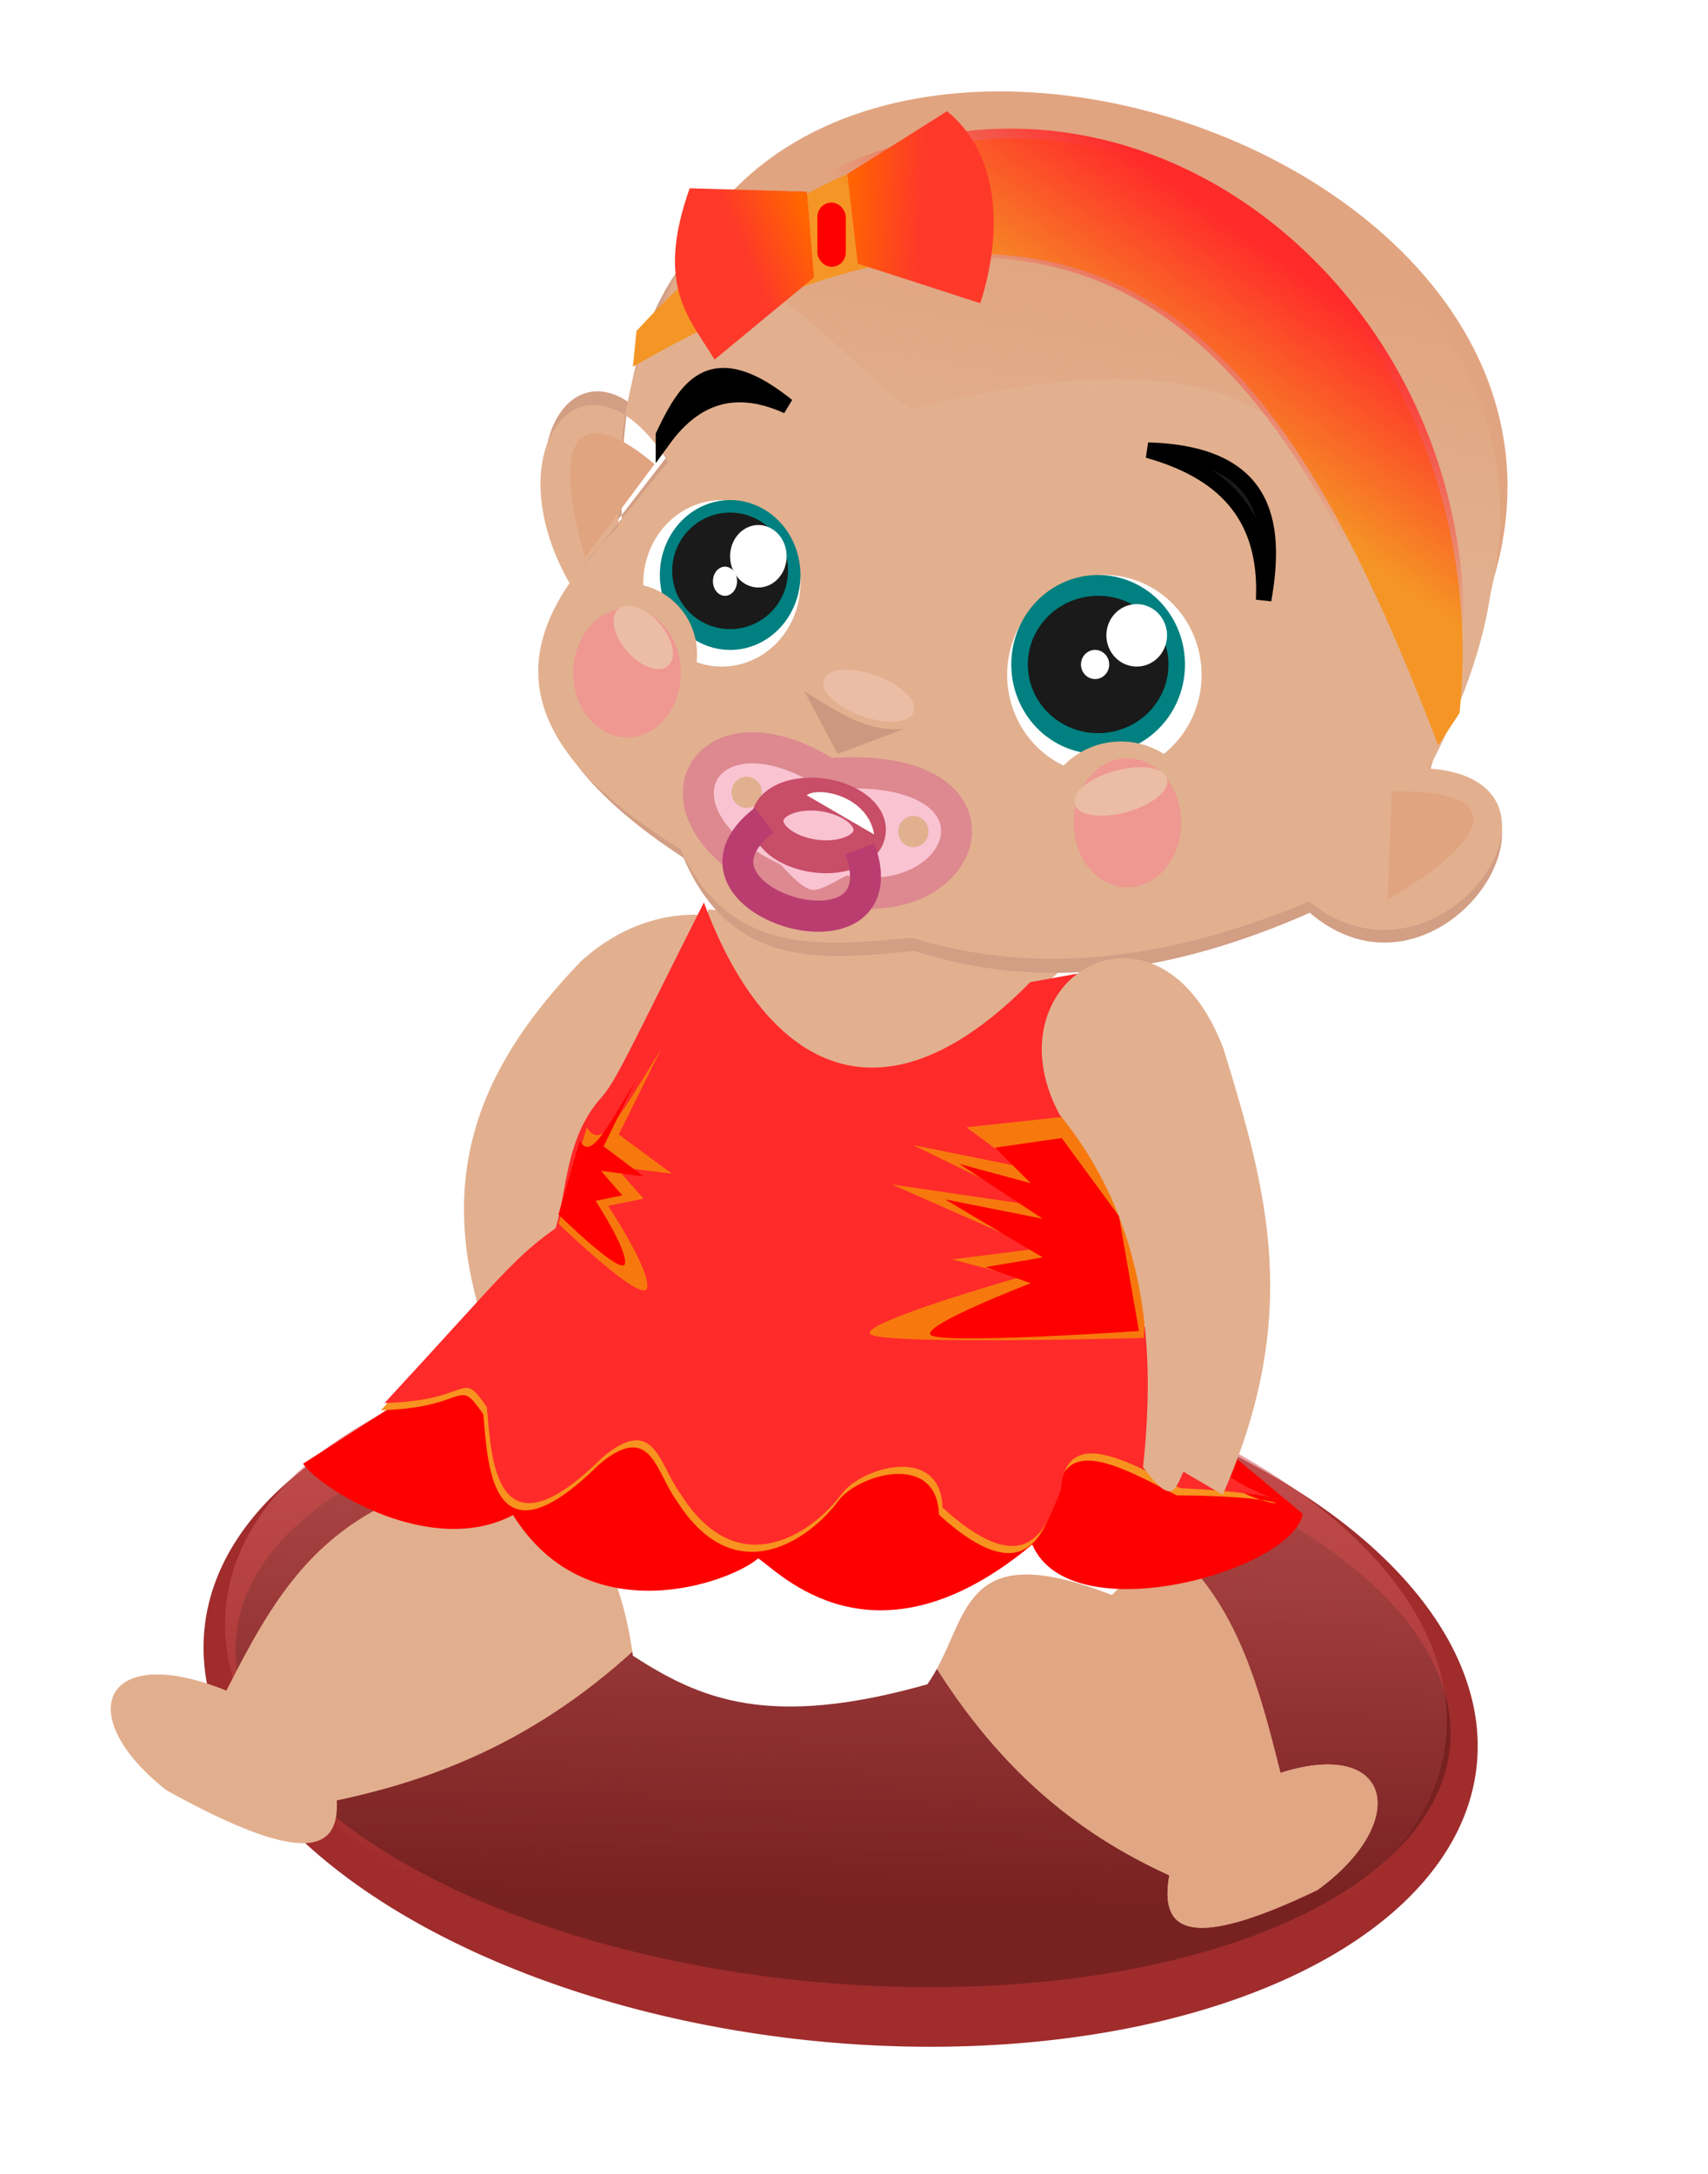 <svg xmlns="http://www.w3.org/2000/svg" viewBox="0 0 110 140" version="1.0"><defs><linearGradient id="f" y2="54.056" gradientUnits="userSpaceOnUse" x2="-101.76" gradientTransform="matrix(1.004 0 0 1.032 764.26 -18.08)" y1="91.728" x1="-108.12"><stop offset="0" stop-color="#e2b08f"/><stop offset="1" stop-color="#e2b08f" stop-opacity="0"/></linearGradient><linearGradient id="g" y2="82.432" gradientUnits="userSpaceOnUse" x2="-70.94" gradientTransform="translate(763.68 -17.781)" y1="60.416" x1="-55.284"><stop offset="0" stop-color="#ff2a2a"/><stop offset="1" stop-color="#ff2a2a" stop-opacity="0"/></linearGradient><linearGradient id="h" y2="55.68" gradientUnits="userSpaceOnUse" x2="-103.19" gradientTransform="translate(764.17 -18.27)" y1="55.035" x1="-113.5"><stop offset="0" stop-color="#f60"/><stop offset="1" stop-color="#f60" stop-opacity="0"/></linearGradient><linearGradient id="i" y2="61.884" gradientUnits="userSpaceOnUse" x2="-127.48" gradientTransform="translate(764.17 -18.27)" y1="57.97" x1="-118.4"><stop offset="0" stop-color="#f60"/><stop offset="1" stop-color="#f60" stop-opacity="0"/></linearGradient><linearGradient id="d" y2="249.27" gradientUnits="userSpaceOnUse" x2="-161.18" y1="213.13" x1="-162.12"><stop offset="0" stop-color="#d35f5f"/><stop offset="1" stop-color="#d35f5f" stop-opacity="0"/></linearGradient><filter id="e" height="1.327" width="1.327" y="-.164" x="-.164"><feGaussianBlur stdDeviation="1.595"/></filter><filter id="a"><feGaussianBlur stdDeviation="1.018"/></filter><filter id="b"><feGaussianBlur stdDeviation=".892"/></filter><filter id="c" height="1.243" width="1.056" y="-.122" x="-.028"><feGaussianBlur stdDeviation="1.732"/></filter></defs><g fill-rule="evenodd"><path d="M-88.553 238.01a73.386 16.634 0 11-146.78 0 73.386 16.634 0 11146.78 0z" transform="matrix(.559 .048 -.038 1.338 153.709 -201.404)" filter="url(#a)" fill="#a02c2c"/><path d="M-88.553 238.01a73.386 16.634 0 11-146.78 0 73.386 16.634 0 11146.78 0z" transform="matrix(.533 .041 -.036 1.131 149.183 -153.627)" filter="url(#b)" fill="#782121"/><path d="M-88.553 238.01a73.386 16.634 0 11-146.78 0 73.386 16.634 0 11146.78 0z" transform="matrix(.536 .047 -.036 1.287 149.21 -190.986)" filter="url(#c)" fill="url(#d)"/></g><g transform="matrix(.467 0 0 .47 -249.39 -4.236)"><path d="M614.19 140.68c17.85-15.92 40.9 2.02 26.14 12.09-18.58 8.12-25.61 20.4-28.1 34.32-6.02 4-7.79.96-9.15-2.77l-2.39 6.05c-6.97-21.45.42-36.18 13.5-49.69z" fill-rule="evenodd" fill="#e2b08f"/><path d="M631.7 133.63c-5.15 30.46 23.4 35.04 53.7 3.32l-53.7-3.32z" fill-rule="evenodd" fill="#e2b08f"/><g fill="#d29e84" fill-rule="evenodd"><path d="M619.767 80.108c-.608-27.295 7.642-48.178 43.182-49.328l28.409 6.381c17.749 10.716 57.166 20.16 39.774 77.773 23.04 1.76 1.652 34.51-16.479 19.153-18.893 8.284-37.166 10.859-54.544 5.22-12.554 1.222-25.178 2.616-31.823-12.761-26.722-17.291-22.448-32.22-8.519-46.438zM626.582 70.827c-11.209-18.655-24.241-2.26-13.56 17.412"/></g><g fill-rule="evenodd" fill="#e2b08f"><path d="M619.32 81.15c-.61-25.99 7.67-45.875 43.34-46.97l28.513 6.076c17.817 10.204 69.426 17.85 39.92 74.054 23.124 1.676 1.658 32.86-16.539 18.237-18.963 7.888-37.303 10.34-54.744 4.972-12.6 1.162-25.27 2.49-31.94-12.152-26.82-16.464-22.53-30.68-8.55-44.218zM626.16 72.312c-11.25-17.763-24.33-2.151-13.61 16.58"/></g><path d="M699.73 101.485a13.405 13.69 0 11-26.81 0 13.405 13.69 0 1126.81 0zM644.408 88.944a10.835 11.407 0 11-21.671 0 10.835 11.407 0 1121.671 0z" fill-rule="evenodd" fill="#fff"/><path d="M644.414 87.803a9.695 10.266 0 11-19.39 0 9.695 10.266 0 1119.39 0zM697.445 100.064a11.976 12.262 0 11-23.953 0 11.976 12.262 0 1123.953 0z" fill-rule="evenodd" fill="teal"/><path d="M642.698 87.233a7.984 7.985 0 11-15.968 0 7.984 7.985 0 1115.968 0zM695.164 100.064a9.695 9.41 0 11-19.39 0 9.695 9.41 0 1119.39 0z" fill-rule="evenodd" fill="#1a1a1a"/><path d="M642.507 85.235a3.897 4.278 0 11-7.794 0 3.897 4.278 0 117.794 0zM694.97 96.07a4.182 4.278 0 11-8.365 0 4.182 4.278 0 118.364 0z" fill-rule="evenodd" fill="#fff"/><path d="M635.668 88.657a1.661 1.996 0 11-3.322 0 1.661 1.996 0 113.322 0zM686.991 100.063a1.946 1.996 0 11-3.892 0 1.946 1.996 0 113.892 0z" fill-rule="evenodd" fill="#fff"/><path d="M692.33 70.699c10.04 2.798 16.54 8.632 15.96 20.531 1.96-10.994.17-20.074-15.96-20.531z" fill-rule="evenodd" stroke="#000" stroke-width="2.134" fill="#1a1a1a"/><path d="M725.96 117.46c14.41-.32 15.79 5.28-.57 14.82M624.29 72.616c-9.94-8.412-14.69-4.486-9.58 12.781" fill-rule="evenodd" fill="#e1a480"/><path d="M633.99 60.494c-4.24-.121-6.42 3.902-8.47 8.156v.563c4.26-5.829 9.79-7.853 17.09-4.563-3.63-2.892-6.4-4.092-8.62-4.156z" fill-rule="evenodd" stroke="#000" stroke-width="2.134"/><path d="M699.73 121.735a11.12 11.12 0 11-22.24 0 11.12 11.12 0 1122.24 0zM630.156 98.64a9.694 9.694 0 11-19.388 0 9.694 9.694 0 1119.388 0z" fill-rule="evenodd" fill="#e1b08f"/><path d="M136.3 149.7a11.12 11.12 0 11-22.24 0 11.12 11.12 0 1122.24 0z" transform="matrix(.667 0 0 .795 537.01 -17.787)" filter="url(#e)" fill-rule="evenodd" fill="#ef9791"/><path d="M136.3 149.7a11.12 11.12 0 11-22.24 0 11.12 11.12 0 1122.24 0z" transform="matrix(.667 0 0 .795 606.01 2.743)" filter="url(#e)" fill-rule="evenodd" fill="#ef9791"/><path d="M694.93 115.745a6.558 2.851-15.147 11-12.654 3.426 6.558 2.851-15.147 1112.655-3.426zM619.206 92.62a2.834 5.154-41.876 107.078 7.474 2.834 5.154-41.876 10-7.078-7.474zM659.991 106.55a6.558 2.851 19.7 11-12.342-4.42 6.558 2.851 19.7 1112.342 4.42z" fill-rule="evenodd" fill="#ecbda5"/><path d="M644.98 103.77l4.56 8.55 9.13-3.42c-5.65.45-9.49-2.7-13.69-5.13z" fill-rule="evenodd" fill="#cd9880"/><path d="M623.72 58.799c10.84-24.006 23.68-2.07 35.93 6.273 67.36-16.596 60.05 20.65 65.01 49.048 68.49-76.763-88.06-133.03-100.94-55.321z" fill-rule="evenodd" fill="#e1a480"/><path d="M622.25 61.938c10.89-24.768 23.78-2.136 36.08 6.472 67.64-17.123 60.3 21.304 65.28 50.6 68.77-79.194-88.42-137.24-101.36-57.072z" fill-rule="evenodd" fill="url(#f)"/><path d="M648.22 115.04c-17.01-10.73-26.13 5.39-7.83 14.19 4.72 5.1 6.16 4.47 10.76 1.96 17.28 2.56 23.09-18.15-2.93-16.15z" fill-rule="evenodd" stroke="#dd898f" stroke-width="4.268" fill="#f9c3d2"/><path d="M639.065 117.576a2.07 2.07 0 11-4.138 0 2.07 2.07 0 114.138 0zM662.055 122.958a2.07 2.07 0 11-4.138 0 2.07 2.07 0 114.138 0z" fill-rule="evenodd" fill="#e1b08f"/><path d="M-152.64 191.04a9.296 5.382 0 11-18.59 0 9.296 5.382 0 1118.59 0z" transform="matrix(.756 .105 -.107 .765 789.77 -7.025)" fill-rule="evenodd" stroke="#c84d67" stroke-width="5.836" fill="#f9c3d2"/><path d="M645.28 117.98c1.59-1.23 8.41.05 9.3 5.38l-9.3-5.38z" fill-rule="evenodd" fill="#fff"/><path d="M639.41 121.4c-14.47 11.07 19.4 21.09 13.21 3.92" stroke="#ba3d70" stroke-width="4.268" fill="none"/><path d="M659.82 231.95c10.59 19.09 22.76 28.25 35.46 34.03-1.31 7.33 2.17 10.74 20.47 1.99 12.9-9.36 10.29-20.89-5.14-16.03-4.34-17.14-8.75-34.24-33.88-39.77-15.2.06-17.01 9.27-16.91 19.78z" fill-rule="evenodd" fill="#e2af8e"/><path d="M659.82 231.95c10.59 19.09 22.76 28.25 35.46 34.03-1.31 7.33 2.17 10.74 20.47 1.99 12.9-9.36 10.29-20.89-5.14-16.03-4.34-17.14-8.75-34.24-33.88-39.77-15.2.06-17.01 9.27-16.91 19.78z" fill-rule="evenodd" fill="#e1a683"/><path d="M626.06 230.68c-15.01 15.49-30.26 21.82-45.59 25.03.35 6.79-4.13 9.31-23.56-1.43-13.21-10.44-8.45-20.39 8.33-13.61 7.6-14.72 15.26-29.4 44.68-30.43 17.27 2.44 17.89 11 16.14 20.44z" fill-rule="evenodd" fill="#e2af8e"/><path d="M616.91 178.65l74.36 17.12c2.97 11.87 5.97 22.28-3.91 31.8-21.58-8.37-19.47 3.79-25.44 12.23-21.93 6.17-31.41 2-40.61-3.91-1.72-12.32-6.78-25-23.97-20.55 5.96-22.26 24.94-16.07 19.57-36.69z" fill-rule="evenodd" fill="#fff"/><path d="M611.22 186.96l-35.41 22.62c2.53 3.53 17.69 12.94 28.97 7.03 10.32 16.46 30.05 9.2 33.8 5.94 2.57 1.5 15.78 16.34 37.8-1.9 5.26 12.24 35.98 3.56 37.3-4.21l-20.37-16.85c-56.48-.43-66.56-3.69-82.09-12.63z" fill-rule="evenodd" fill="red"/><path d="M611.06 177.67c-6.7 4.56-7.97 6.83-24.49 24.57 12.26-.31 10.38-4.83 14.11.57.61 6.09.75 21.84 15.93 6.89 7.24-6.07 7.82 1.04 10.75 4.96 8.05 12.73 18.45 5.15 22.24.06 2.63-3.65 13.64-6.92 13.92 1.85 12.83 11.58 14.67.85 16.3-2.28.63-8.92 8.73-4.34 16.49-.38 22.32.11 12.71 4.2 3.22-4.32l-8.79-19.3c-65.55 9.71-62.78-3.12-79.68-12.62z" fill-rule="evenodd" fill="#f7931e"/><path d="M611.55 176.69c-6.7 4.56-7.97 6.83-24.49 24.57 12.26-.31 10.38-4.83 14.11.57.6 6.09.75 21.84 15.93 6.89 7.23-6.06 7.82 1.04 10.75 4.96 8.05 12.73 18.45 5.15 22.24.06 2.63-3.64 13.64-6.92 13.92 1.85 12.83 11.58 14.67.86 16.3-2.28.63-8.92 8.73-4.34 16.49-.38 21.97 1.05 13.17 4.5 3.22-4.31l-8.79-19.31c-65.55 9.71-62.78-3.12-79.68-12.62z" fill-rule="evenodd" fill="#ff2a2a"/><path d="M610.06 178.86c2.28-4.92 1.37-13.42 6.94-19.51 1.94-2.12 4.2-7.14 14.1-26.69 8.07 21.76 23.77 32.39 45.01 10.93l8.31-1.49c-13.57 15.56-.09 25.95 8.32 32.29l-.98 18.38c-8.55 1.17-19.12 6.35-26.42 3.47-32.88 2.21-44.97-8.13-55.28-17.38z" fill-rule="evenodd" fill="#ff2a2a"/><path d="M692.74 172.77L681 162.01l-13.7 1.47 7.34 5.38-14.68-2.94 17.12 8.32-20.06-2.93 20.06 8.8-11.74 1.47 9.3 2.45s-22.51 6.36-20.55 7.82c1.96 1.47 37.67.49 37.67.49l.98-19.57zM614.95 163.48l-3.91 13.21s11.74 11.25 12.23 8.8c.49-2.44-5.38-11.25-5.38-11.25l4.89-.98-3.92-4.4 7.83.98-7.34-5.38 5.87-11.74c-5.78 9.35-8.27 14.11-10.27 10.76z" fill-rule="evenodd" fill="#f7790e"/><path d="M702.76 152.73c-8.92-23.51-32.67-9.74-22.64 8.96 11.57 14.12 13.46 30.75 11.54 48.36 3.9 5.21 4.33 3.33 5.57.62l5.42 3.16c10.96-24.73 6.14-41.61.11-61.1z" fill-rule="evenodd" fill="#e2b08f"/><path d="M688.34 175.66l-7.89-10.71-9.21 1.32 4.93 4.87-9.86-2.65 11.51 7.52-13.48-2.66 13.48 7.96-7.89 1.33 6.24 2.21s-15.12 5.75-13.8 7.08c1.31 1.33 28.73-.53 28.73-.53l-2.76-15.74zM613.97 165.34l-2.93 10.09s8.8 8.59 9.17 6.72-4.04-8.59-4.04-8.59l3.67-.75-2.93-3.36 5.87.75-5.51-4.11 4.41-8.97c-4.34 7.14-6.21 10.77-7.71 8.22z" fill-rule="evenodd" fill="red"/><path d="M621.31 59.27c68.01-38.978 91.85 2.231 111.06 51.86l2.93-4.4c6.4-61.929-59.51-111.18-113.5-52.352l-.49 4.892z" fill-rule="evenodd" fill="#f59525"/><path d="M620.82 59.759c68.01-38.978 91.85 2.231 111.06 51.861l2.93-4.4c10.99-62.935-62.9-114.83-113.5-52.353l-.49 4.892z" fill-rule="evenodd" fill="url(#g)"/><path d="M645.28 35.297l.98 11.742-13.7 11.253c-3.22-5.472-8.32-9.854-3.42-23.484l16.14.489zM650.9 32.871l1.44 12.26 16.88 5.435c2.89-8.989 3.1-20.102-4.59-26.313l-13.73 8.618z" fill-rule="evenodd" fill="#fe3929"/><rect ry="1.957" height="8.806" width="3.914" y="36.765" x="646.75" fill-rule="evenodd" fill="red"/><path d="M650.9 32.871l1.44 12.26 16.88 5.435c2.89-8.989 3.1-20.102-4.59-26.313l-13.73 8.618z" fill-rule="evenodd" fill="url(#h)"/><path d="M645.28 35.297l.98 11.742-13.7 11.253c-3.22-5.472-8.32-9.854-3.42-23.484l16.14.489z" fill-rule="evenodd" fill="url(#i)"/></g></svg>
